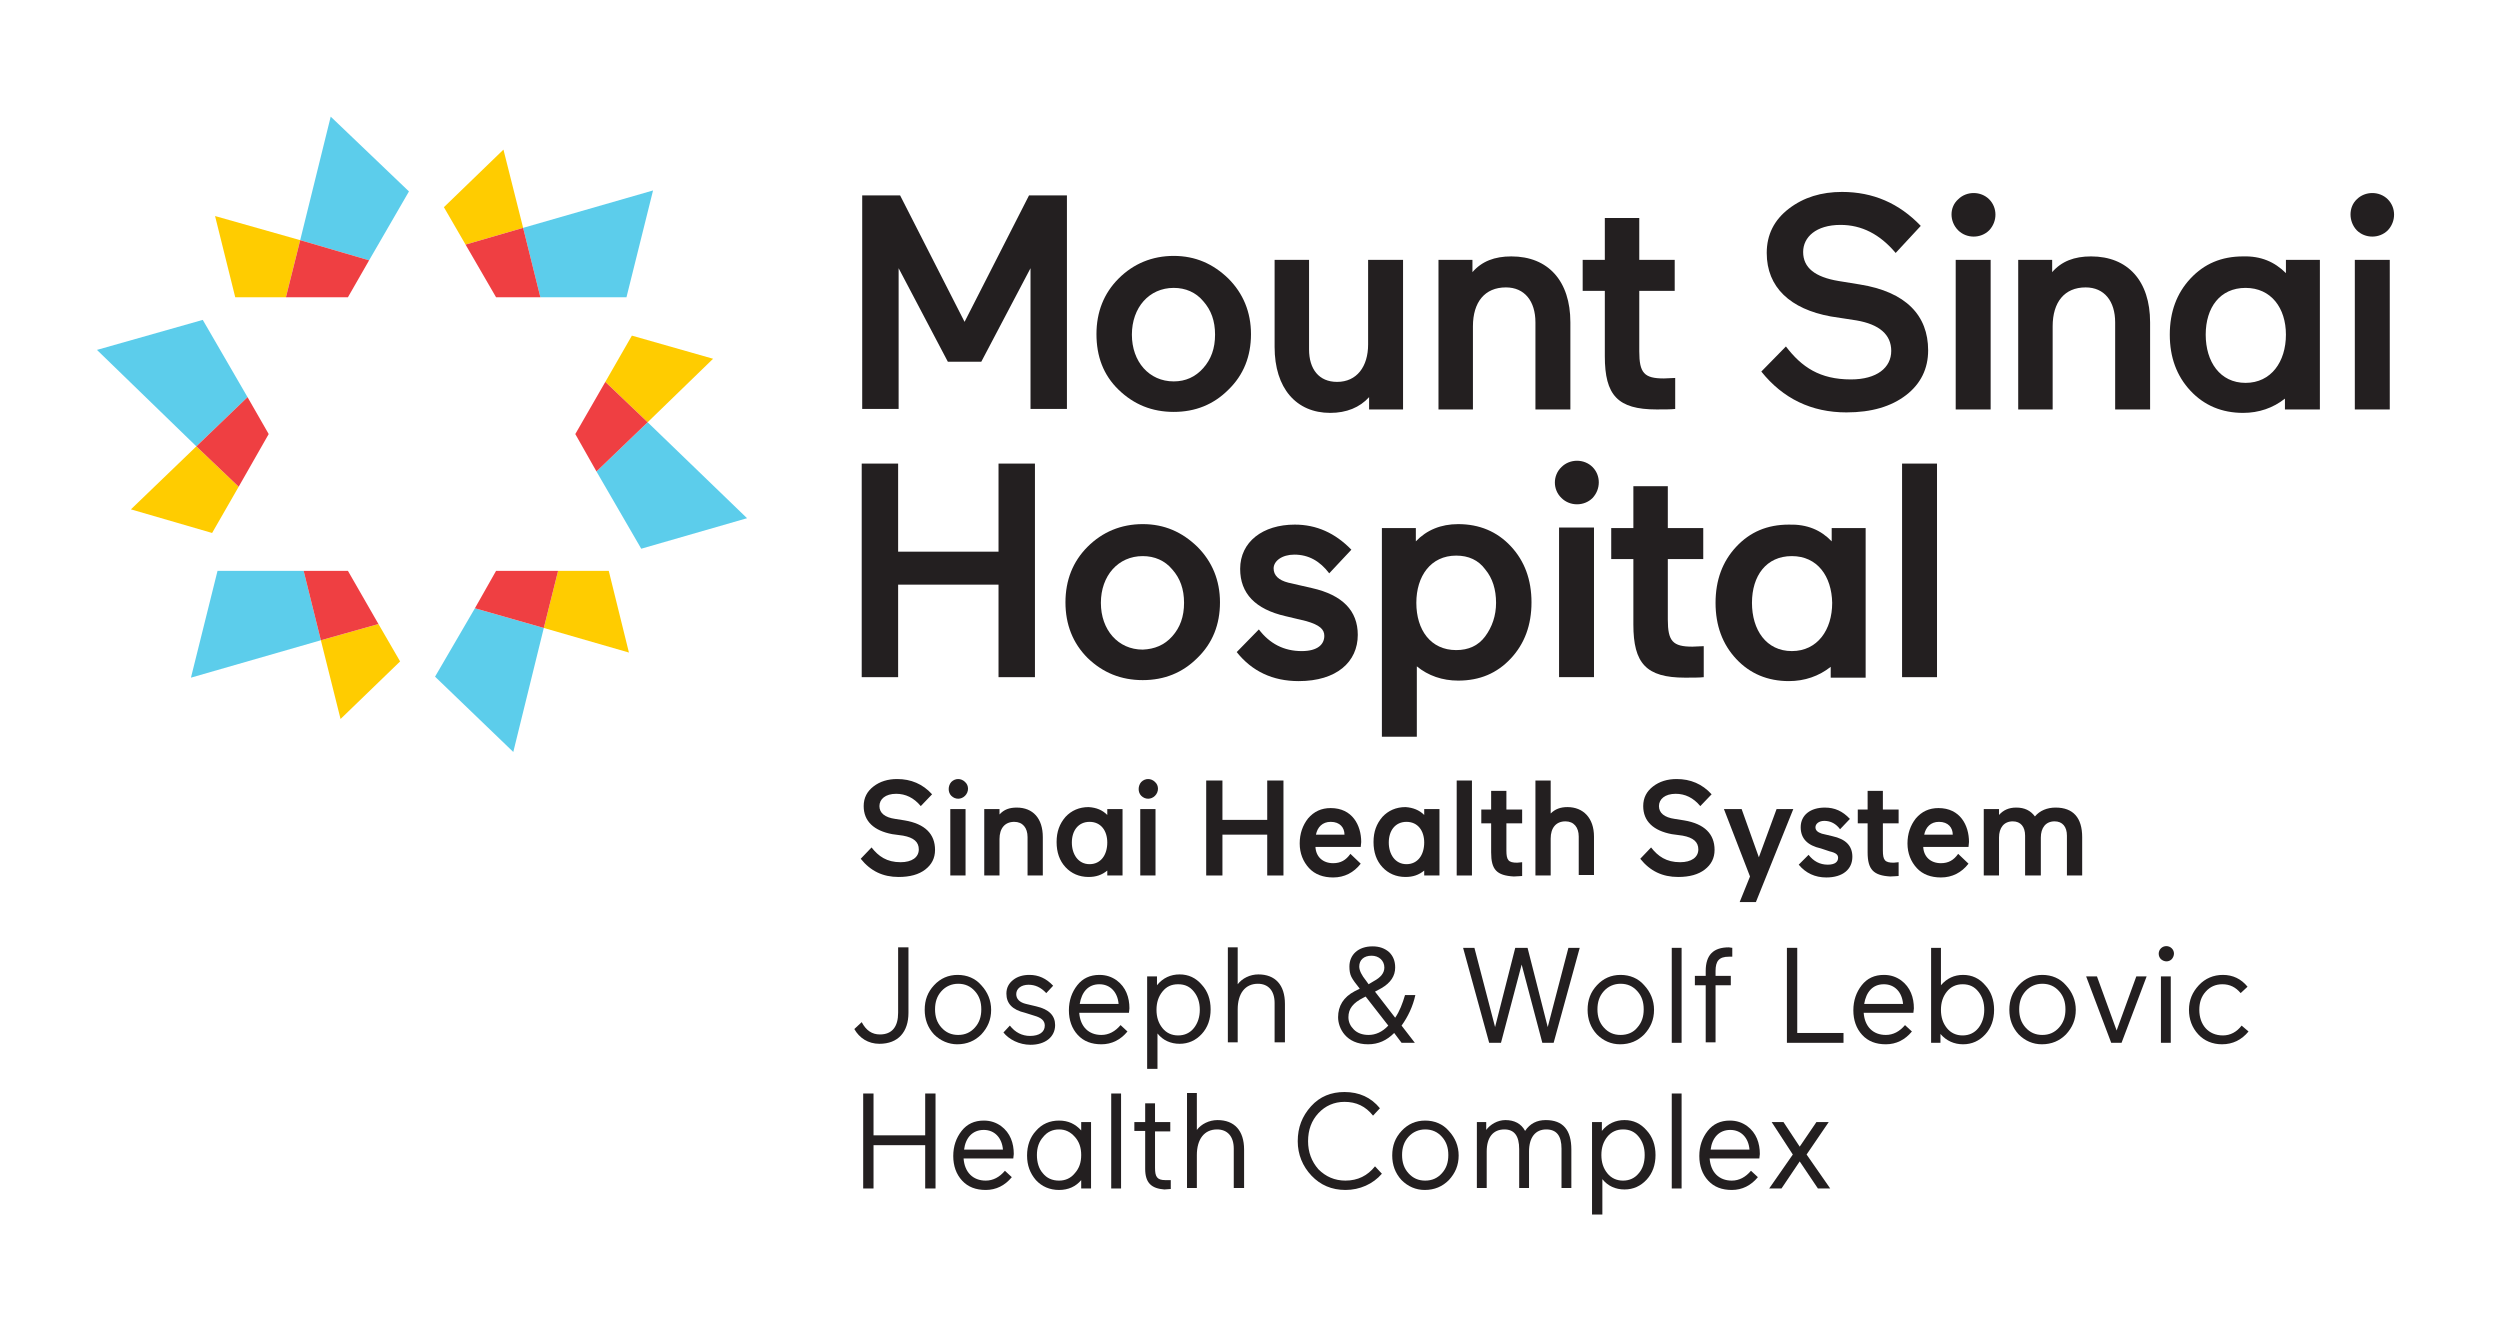<?xml version="1.0" encoding="utf-8"?>
<!-- Generator: Adobe Illustrator 21.0.0, SVG Export Plug-In . SVG Version: 6.00 Build 0)  -->
<svg version="1.1" id="Layer_1" xmlns="http://www.w3.org/2000/svg" xmlns:xlink="http://www.w3.org/1999/xlink" x="0px" y="0px"
	 viewBox="0 0 508 270" style="enable-background:new 0 0 508 270;" xml:space="preserve">
<style type="text/css">
	.st0{fill:#FFCC00;}
	.st1{fill:#5CCDEB;}
	.st2{fill:#EF3F42;}
	.st3{fill:#231F20;}
</style>
<g>
	<g>
		<polygon class="st0" points="65.2,130.1 69.2,146.1 81.3,134.4 76.9,126.8 		"/>
		<polygon class="st0" points="131.6,85.8 144.9,72.9 128.4,68.2 123,77.6 		"/>
		<polygon class="st0" points="39.9,90.7 26.6,103.5 43.1,108.3 48.5,98.9 		"/>
		<polygon class="st0" points="106.3,46.3 102.3,30.4 90.2,42.1 94.6,49.7 		"/>
		<polygon class="st1" points="41.2,65 19.7,71.1 39.9,90.7 50.3,80.7 		"/>
		<polygon class="st1" points="127.3,60.4 132.7,38.7 106.3,46.3 109.8,60.4 		"/>
		<polygon class="st1" points="88.4,137.5 104.3,152.8 110.5,127.6 96.5,123.6 		"/>
		<polygon class="st0" points="43.7,43.9 47.8,60.4 58.1,60.4 61,48.8 		"/>
		<polygon class="st1" points="83.1,38.9 67.2,23.7 61,48.8 75,52.9 		"/>
		<polygon class="st1" points="130.3,111.5 151.8,105.3 131.6,85.8 121.2,95.8 		"/>
		<polygon class="st1" points="44.2,116 38.8,137.7 65.2,130.1 61.7,116 		"/>
		<polygon class="st0" points="123.7,116 113.4,116 110.5,127.6 127.8,132.6 		"/>
		<polygon class="st2" points="61,48.8 58.1,60.4 70.7,60.4 75,52.9 		"/>
		<polygon class="st2" points="123,77.6 123,77.6 116.9,88.2 121.2,95.8 131.6,85.8 		"/>
		<polygon class="st2" points="100.8,116 96.5,123.6 110.5,127.6 113.4,116 		"/>
		<polygon class="st2" points="50.3,80.7 39.9,90.7 48.5,98.9 54.6,88.2 		"/>
		<polygon class="st2" points="70.7,116 61.7,116 65.2,130.1 76.9,126.8 		"/>
		<polygon class="st2" points="106.3,46.3 94.6,49.7 100.8,60.4 109.8,60.4 		"/>
	</g>
</g>
<g>
	<path class="st3" d="M192.6,73.5l-10-19v28.6h-7.4V39.7h7.7L196,65.4l13.1-25.7h7.7v43.4h-7.4V54.5l-10,19H192.6z"/>
	<path class="st3" d="M249.6,56.6c3,3,4.6,6.8,4.6,11.3c0,4.5-1.5,8.3-4.6,11.3c-3,3-6.7,4.5-11.1,4.5s-8.1-1.5-11.2-4.5
		s-4.5-6.8-4.5-11.3c0-4.5,1.5-8.3,4.5-11.3c3-3,6.8-4.6,11.2-4.6S246.5,53.6,249.6,56.6z M244.5,74.8c1.6-1.8,2.4-4,2.4-6.8
		c0-2.8-0.8-5-2.4-6.8c-1.5-1.8-3.6-2.7-6-2.7c-5,0-8.5,4-8.5,9.5c0,5.5,3.5,9.5,8.5,9.5C240.9,77.5,242.9,76.6,244.5,74.8z"/>
	<path class="st3" d="M266,52.8v18.2c0,4,2,6.6,5.7,6.6c4,0,6.3-3.1,6.3-7.6V52.8h7.1v30.4h-6.9v-2.5c-1.9,2.1-4.6,3.2-7.9,3.2
		c-6.9,0-11.3-5-11.3-13.4V52.8H266z"/>
	<path class="st3" d="M299.4,83.2h-7.1V52.8h6.9v2.5c1.9-2.2,4.5-3.2,7.9-3.2c7.5,0,12,5,12,13.4v17.7h-7.1V65.5
		c0-4.3-2.2-7.1-6-7.1c-4.3,0-6.7,3-6.7,7.9V83.2z"/>
	<path class="st3" d="M326.1,72.4V59.1h-4.5v-6.3h4.5v-8.5h7v8.5h7.2v6.3h-7.2v12.3c0,4.4,1,5.5,5,5.5l2.3-0.1v6.3
		c-0.9,0.1-2.2,0.1-3.8,0.1C328.7,83.2,326.1,80.3,326.1,72.4z"/>
	<path class="st3" d="M372,64.3c-8.2-1.5-13-5.9-13-12.9c0-3.7,1.5-6.7,4.5-9c3-2.3,6.6-3.4,10.8-3.4c6.3,0,11.6,2.3,16,6.9
		l-5.1,5.5c-3.2-3.8-6.9-5.7-11.2-5.7c-5,0-7.6,2.5-7.6,5.5c0,3.2,2.4,5.1,7.2,5.9l4.3,0.7c9.4,1.5,13.9,6.3,13.9,13.4
		c0,3.7-1.5,6.8-4.5,9.1c-3,2.3-7,3.5-12.1,3.5c-7.1,0-12.9-2.8-17.3-8.3l5-5.1c3.2,4.2,6.9,6.7,13.2,6.7c5.3,0,8.2-2.4,8.2-5.8
		c0-3.3-2.4-5.4-7.1-6.2L372,64.3z"/>
	<path class="st3" d="M397.9,40.5c1.7-1.7,4.6-1.7,6.3,0c1.7,1.7,1.7,4.5,0,6.3c-1.7,1.7-4.6,1.7-6.3,0
		C396.1,45,396.1,42.1,397.9,40.5z M397.4,83.2V52.8h7.1v30.4H397.4z"/>
	<path class="st3" d="M417.2,83.2h-7.1V52.8h6.9v2.5c1.9-2.2,4.5-3.2,7.9-3.2c7.5,0,12,5,12,13.4v17.7h-7.1V65.5
		c0-4.3-2.2-7.1-6-7.1c-4.3,0-6.7,3-6.7,7.9V83.2z"/>
	<path class="st3" d="M464.5,55.5v-2.7h6.9v30.4h-7.1v-2.2c-2.4,1.9-5.3,2.9-8.5,2.9c-4.3,0-7.9-1.5-10.7-4.5
		c-2.8-3-4.2-6.8-4.2-11.4c0-4.6,1.4-8.4,4.2-11.4c2.8-3,6.3-4.5,10.7-4.5C459.4,52,462.2,53.2,464.5,55.5z M456.3,58.5
		c-5.2,0-8.1,4-8.1,9.5c0,5.5,2.9,9.8,8.1,9.8s8.2-4.3,8.2-9.8C464.5,62.6,461.5,58.5,456.3,58.5z"/>
	<path class="st3" d="M478.9,40.5c1.7-1.7,4.6-1.7,6.3,0c1.7,1.7,1.7,4.5,0,6.3c-1.7,1.7-4.6,1.7-6.3,0
		C477.2,45,477.2,42.1,478.9,40.5z M478.5,83.2V52.8h7.1v30.4H478.5z"/>
	<path class="st3" d="M202.9,137.6v-18.8h-20.4v18.8h-7.4V94.2h7.4v17.9h20.4V94.2h7.4v43.4H202.9z"/>
	<path class="st3" d="M243.3,111.1c3,3,4.6,6.8,4.6,11.3c0,4.5-1.5,8.3-4.6,11.3c-3,3-6.7,4.5-11.1,4.5c-4.4,0-8.1-1.5-11.2-4.5
		c-3-3-4.5-6.8-4.5-11.3c0-4.5,1.5-8.3,4.5-11.3c3-3,6.8-4.6,11.2-4.6C236.6,106.5,240.2,108.1,243.3,111.1z M238.2,129.3
		c1.6-1.8,2.4-4,2.4-6.8s-0.8-5-2.4-6.8c-1.5-1.8-3.6-2.7-6-2.7c-5,0-8.5,4-8.5,9.5c0,5.5,3.5,9.5,8.5,9.5
		C234.6,131.9,236.6,131.1,238.2,129.3z"/>
	<path class="st3" d="M261.2,125.2c-6.1-1.4-9.2-4.6-9.2-9.6c0-5.5,4.6-9,11.1-9c4.4,0,8.2,1.7,11.5,5.1l-4.5,4.8
		c-1.9-2.5-4.2-3.8-7.1-3.8c-2.5,0-4.2,1.3-4.2,2.8c0,1.4,1,2.4,3,2.9l4.8,1.1c6.2,1.4,9.3,4.6,9.3,9.5c0,5.5-4.3,9.4-12,9.4
		c-5.3,0-9.5-2-12.6-5.9l4.5-4.6c2.2,2.9,5.1,4.4,8.7,4.4c3.3,0,4.6-1.4,4.6-3.1c0-1.3-0.9-2.2-3.7-3L261.2,125.2z"/>
	<path class="st3" d="M287.9,135.4v14.3h-7.1v-42.4h6.9v2.7c2.2-2.3,5.1-3.5,8.6-3.5c4.3,0,7.9,1.5,10.7,4.5c2.8,3,4.2,6.8,4.2,11.4
		c0,4.6-1.4,8.4-4.2,11.4c-2.8,3-6.3,4.5-10.7,4.5C293.1,138.3,290.2,137.3,287.9,135.4z M301.8,129.3c1.4-1.9,2.2-4.2,2.2-6.8
		c0-2.7-0.7-5-2.2-6.8c-1.4-1.9-3.4-2.8-5.9-2.8c-5.2,0-8.1,4.2-8.1,9.6c0,5.5,2.9,9.6,8.1,9.6C298.4,132.1,300.4,131.2,301.8,129.3
		z"/>
	<path class="st3" d="M317.3,94.9c1.7-1.7,4.6-1.7,6.3,0c1.7,1.7,1.7,4.5,0,6.3c-1.7,1.7-4.6,1.7-6.3,0
		C315.5,99.5,315.5,96.6,317.3,94.9z M316.8,137.6v-30.4h7.1v30.4H316.8z"/>
	<path class="st3" d="M331.9,126.9v-13.3h-4.5v-6.3h4.5v-8.5h7v8.5h7.2v6.3h-7.2v12.3c0,4.4,1,5.5,5,5.5l2.3-0.1v6.3
		c-0.9,0.1-2.2,0.1-3.8,0.1C334.5,137.7,331.9,134.8,331.9,126.9z"/>
	<path class="st3" d="M372.2,110v-2.7h6.9v30.4h-7.1v-2.2c-2.4,1.9-5.3,2.9-8.5,2.9c-4.3,0-7.9-1.5-10.7-4.5
		c-2.8-3-4.2-6.8-4.2-11.4c0-4.6,1.4-8.4,4.2-11.4c2.8-3,6.3-4.5,10.7-4.5C367.2,106.5,370,107.7,372.2,110z M364.1,113
		c-5.2,0-8.1,4-8.1,9.5c0,5.5,2.9,9.8,8.1,9.8c5.2,0,8.2-4.3,8.2-9.8C372.2,117.1,369.3,113,364.1,113z"/>
	<path class="st3" d="M386.5,137.6V94.2h7.1v43.4H386.5z"/>
</g>
<g>
	<path class="st3" d="M175.1,207.7c0.9,1.7,2.1,2.5,3.7,2.5c2.5,0,3.7-1.6,3.7-4.4v-13.3h2.1v13.3c0,3.9-2.1,6.3-5.9,6.3
		c-2.3,0-4.1-1.2-5.1-3L175.1,207.7z"/>
	<path class="st3" d="M189.8,210.2c-1.3-1.4-1.9-3.1-1.9-5c0-2,0.6-3.6,1.9-5c1.3-1.4,2.9-2.1,4.8-2.1c1.9,0,3.6,0.7,4.8,2.1
		c1.3,1.4,2,3.1,2,5c0,2-0.7,3.6-2,5c-1.3,1.3-2.9,2-4.9,2C192.8,212.2,191.1,211.5,189.8,210.2z M198.1,208.8
		c0.9-1,1.3-2.2,1.3-3.7c0-1.5-0.4-2.7-1.3-3.7c-0.9-1-2-1.5-3.4-1.5c-1.3,0-2.5,0.5-3.4,1.5c-0.9,1-1.3,2.2-1.3,3.7
		c0,1.5,0.4,2.7,1.3,3.7c0.9,1,2,1.5,3.4,1.5C196.1,210.3,197.2,209.8,198.1,208.8z"/>
	<path class="st3" d="M208.3,205.8c-2.6-0.6-3.8-1.9-3.8-3.9c0-1.2,0.5-2.1,1.4-2.8c0.9-0.7,2-1,3.3-1c1.8,0,3.4,0.7,4.8,2.2
		l-1.4,1.5c-1.1-1.2-2.3-1.7-3.6-1.7c-1.5,0-2.5,0.8-2.5,1.9c0,1,0.7,1.7,2,2l2.1,0.5c2.6,0.6,3.8,1.9,3.8,3.8c0,2.4-2,4-5,4
		c-2.3,0-4.4-1.1-5.5-2.5l1.3-1.4c1.1,1.4,2.5,2.1,4.1,2.1c1.9,0,3-0.8,3-2.1c0-1-0.7-1.6-2.1-2L208.3,205.8z"/>
	<path class="st3" d="M229.4,205.8h-10.1c0.2,2.8,1.9,4.5,4.5,4.5c1.5,0,2.8-0.7,3.9-2l1.4,1.3c-1.4,1.7-3.2,2.6-5.3,2.6
		c-2,0-3.6-0.6-4.8-1.9c-1.2-1.3-1.8-3-1.8-5c0-2,0.6-3.7,1.7-5.1c1.1-1.4,2.6-2.1,4.5-2.1c1.4,0,2.5,0.4,3.5,1.1
		c1.9,1.4,2.6,3.5,2.6,5.7L229.4,205.8z M219.4,204h7.9c-0.2-2.4-1.7-4-3.9-4C221.1,200,219.8,201.6,219.4,204z"/>
	<path class="st3" d="M235.1,217.2h-2v-18.8h2v1.8c1.2-1.5,2.8-2.2,4.6-2.2c1.8,0,3.3,0.7,4.5,2.1c1.2,1.3,1.8,3,1.8,5
		c0,2-0.6,3.7-1.8,5c-1.2,1.3-2.7,2-4.5,2c-1.8,0-3.4-0.7-4.5-2.1V217.2z M243.8,205.2c0-1.5-0.4-2.7-1.2-3.7
		c-0.8-1-1.8-1.5-3.2-1.5s-2.4,0.5-3.2,1.5c-0.8,1-1.2,2.2-1.2,3.7c0,1.5,0.4,2.7,1.2,3.7c0.8,1,1.9,1.5,3.2,1.5s2.4-0.5,3.2-1.5
		C243.4,207.9,243.8,206.6,243.8,205.2z"/>
	<path class="st3" d="M251.5,192.6v7.4c0.9-1.2,2.5-2,4.2-2c3.4,0,5.4,2.1,5.4,6v7.8h-2.1v-8c0-2.5-1.3-3.9-3.4-3.9
		c-2.6,0-4.1,2-4.1,5.2v6.7h-2v-19.3H251.5z"/>
	<path class="st3" d="M284.8,211.9l-1.5-2c-1.5,1.5-3.2,2.3-5.3,2.3c-4.5,0-6.1-3.3-6.1-5.5c0-2.3,1.1-4.1,3.4-5.3l1-0.5
		c-0.8-1-1.4-1.8-1.7-2.4c-0.3-0.6-0.4-1.3-0.4-2.1c0-2.4,1.8-4.1,4.7-4.1c1.4,0,2.5,0.4,3.4,1.2c0.8,0.8,1.2,1.8,1.2,3.1
		c0,1.7-0.9,3.1-2.8,4.2l-1.3,0.7l4.1,5.3c0.9-1.3,1.5-2.9,2-4.6h2.1c-0.5,2.3-1.5,4.4-2.8,6.2l2.7,3.5H284.8z M282.1,208.4
		l-4.6-5.9l-0.4,0.2c-2.2,1.1-3.1,2.3-3.1,4c0,1,0.4,1.8,1.1,2.5c0.7,0.7,1.7,1.1,3,1.1C279.5,210.3,280.9,209.7,282.1,208.4z
		 M277.6,199.3l0.5,0.7l1-0.6c1.5-0.8,2.2-1.7,2.2-2.8c0-1.4-1.1-2.4-2.6-2.4c-1.6,0-2.5,0.9-2.5,2.2
		C276.2,197.2,276.7,198.2,277.6,199.3z"/>
	<path class="st3" d="M314.5,208.7l4.2-16.1h2.3l-5.3,19.3h-2.3l-4.2-15.9l-4.2,15.9h-2.4l-5.3-19.3h2.3l4.2,16.1l4.1-16.1h2.5
		L314.5,208.7z"/>
	<path class="st3" d="M324.5,210.2c-1.3-1.4-1.9-3.1-1.9-5c0-2,0.6-3.6,1.9-5c1.3-1.4,2.9-2.1,4.8-2.1c1.9,0,3.6,0.7,4.8,2.1
		c1.3,1.4,2,3.1,2,5c0,2-0.7,3.6-2,5c-1.3,1.3-2.9,2-4.9,2C327.4,212.2,325.8,211.5,324.5,210.2z M332.7,208.8
		c0.9-1,1.3-2.2,1.3-3.7c0-1.5-0.4-2.7-1.3-3.7c-0.9-1-2-1.5-3.4-1.5c-1.3,0-2.5,0.5-3.4,1.5c-0.9,1-1.3,2.2-1.3,3.7
		c0,1.5,0.4,2.7,1.3,3.7c0.9,1,2,1.5,3.4,1.5C330.7,210.3,331.9,209.8,332.7,208.8z"/>
	<path class="st3" d="M339.7,211.9v-19.3h2v19.3H339.7z"/>
	<path class="st3" d="M352,192.6v1.8h-0.7c-2,0-2.7,0.9-2.7,2.9v1h3.1v1.9h-3.1v11.6h-2v-11.6h-2.2v-1.9h2.2v-1
		c0-3.3,1.6-4.8,4.7-4.8L352,192.6z"/>
	<path class="st3" d="M363.1,211.9v-19.3h2.1v17.3h9.4v2H363.1z"/>
	<path class="st3" d="M388.8,205.8h-10.1c0.2,2.8,1.9,4.5,4.5,4.5c1.5,0,2.8-0.7,3.9-2l1.4,1.3c-1.4,1.7-3.2,2.6-5.3,2.6
		c-2,0-3.6-0.6-4.8-1.9c-1.2-1.3-1.8-3-1.8-5c0-2,0.6-3.7,1.7-5.1c1.1-1.4,2.6-2.1,4.5-2.1c1.4,0,2.5,0.4,3.5,1.1
		c1.9,1.4,2.6,3.5,2.6,5.7L388.8,205.8z M378.8,204h7.9c-0.2-2.4-1.7-4-3.9-4C380.5,200,379.2,201.6,378.8,204z"/>
	<path class="st3" d="M394.4,211.9h-2v-19.3h2v7.6c1.2-1.4,2.7-2.1,4.5-2.1c1.8,0,3.3,0.7,4.5,2.1c1.2,1.3,1.8,3,1.8,5
		c0,2-0.6,3.7-1.8,5c-1.2,1.3-2.7,2-4.5,2c-1.8,0-3.4-0.7-4.6-2.1V211.9z M403.2,205.2c0-1.5-0.4-2.7-1.2-3.7
		c-0.8-1-1.8-1.5-3.2-1.5c-1.3,0-2.4,0.5-3.2,1.5c-0.8,1-1.2,2.2-1.2,3.7c0,1.5,0.4,2.7,1.2,3.7c0.8,1,1.9,1.5,3.2,1.5
		c1.3,0,2.4-0.5,3.2-1.5C402.8,207.9,403.2,206.6,403.2,205.2z"/>
	<path class="st3" d="M410.2,210.2c-1.3-1.4-1.9-3.1-1.9-5c0-2,0.6-3.6,1.9-5c1.3-1.4,2.9-2.1,4.8-2.1c1.9,0,3.6,0.7,4.8,2.1
		c1.3,1.4,2,3.1,2,5c0,2-0.7,3.6-2,5c-1.3,1.3-2.9,2-4.9,2C413.1,212.2,411.5,211.5,410.2,210.2z M418.4,208.8
		c0.9-1,1.3-2.2,1.3-3.7c0-1.5-0.4-2.7-1.3-3.7c-0.9-1-2-1.5-3.4-1.5c-1.3,0-2.5,0.5-3.4,1.5c-0.9,1-1.3,2.2-1.3,3.7
		c0,1.5,0.4,2.7,1.3,3.7c0.9,1,2,1.5,3.4,1.5C416.4,210.3,417.5,209.8,418.4,208.8z"/>
	<path class="st3" d="M436.2,198.4l-5.1,13.5H429l-5.1-13.5h2.2l4,11l4-11H436.2z"/>
	<path class="st3" d="M439.1,192.7c0.6-0.6,1.6-0.6,2.2,0c0.6,0.6,0.6,1.5,0,2.2c-0.6,0.6-1.5,0.6-2.2,0
		C438.5,194.3,438.5,193.3,439.1,192.7z M439.1,211.9v-13.5h2v13.5H439.1z"/>
	<path class="st3" d="M456.9,209.6c-1.4,1.7-3.2,2.6-5.4,2.6c-1.9,0-3.6-0.7-4.8-2c-1.3-1.4-1.9-3.1-1.9-5c0-2,0.7-3.6,2-5
		c1.3-1.4,3-2.1,4.9-2.1c2,0,3.7,0.8,5,2.4l-1.4,1.3c-1-1.2-2.2-1.8-3.7-1.8c-1.4,0-2.5,0.5-3.4,1.5c-0.9,1-1.3,2.2-1.3,3.7
		c0,3,1.8,5.2,4.8,5.2c1.5,0,2.8-0.7,3.8-2L456.9,209.6z"/>
	<path class="st3" d="M188,241.5v-8.8h-10.5v8.8h-2.1v-19.3h2.1v8.5H188v-8.5h2.1v19.3H188z"/>
	<path class="st3" d="M205.9,235.4h-10.1c0.2,2.8,1.9,4.5,4.5,4.5c1.5,0,2.8-0.7,3.9-2l1.4,1.3c-1.4,1.7-3.2,2.6-5.3,2.6
		c-2,0-3.6-0.6-4.8-1.9c-1.2-1.3-1.8-3-1.8-5c0-2,0.6-3.7,1.7-5.1c1.1-1.4,2.6-2.1,4.5-2.1c1.4,0,2.5,0.4,3.5,1.1
		c1.9,1.4,2.6,3.5,2.6,5.7L205.9,235.4z M195.9,233.6h7.9c-0.2-2.4-1.7-4-3.9-4C197.6,229.6,196.2,231.2,195.9,233.6z"/>
	<path class="st3" d="M219.7,229.7V228h2v13.5h-2v-1.7c-1.1,1.3-2.6,2-4.5,2c-1.9,0-3.5-0.7-4.7-2c-1.2-1.4-1.8-3-1.8-5
		c0-2,0.6-3.7,1.8-5c1.2-1.4,2.8-2.1,4.7-2.1C217.1,227.7,218.5,228.4,219.7,229.7z M211.9,238.4c0.8,1,1.9,1.5,3.3,1.5
		c1.3,0,2.4-0.5,3.2-1.5c0.9-1,1.3-2.2,1.3-3.7c0-1.5-0.4-2.7-1.3-3.7c-0.9-1-1.9-1.5-3.2-1.5c-1.3,0-2.4,0.5-3.2,1.5
		c-0.9,1-1.3,2.2-1.3,3.7C210.7,236.2,211.1,237.5,211.9,238.4z"/>
	<path class="st3" d="M225.8,241.5v-19.3h2v19.3H225.8z"/>
	<path class="st3" d="M232.7,237.5v-7.7h-2.2V228h2.2v-3.8h2v3.8h3.1v1.9h-3.1v7.4c0,1.8,0.4,2.5,2.1,2.5l1.1,0v1.8
		c-0.4,0-0.8,0.1-1.3,0.1C234,241.5,232.7,240.4,232.7,237.5z"/>
	<path class="st3" d="M243.2,222.2v7.4c0.9-1.2,2.5-2,4.2-2c3.4,0,5.4,2.1,5.4,6v7.8h-2.1v-8c0-2.5-1.3-3.9-3.4-3.9
		c-2.6,0-4.1,2-4.1,5.2v6.7h-2v-19.3H243.2z"/>
	<path class="st3" d="M280.8,238.5c-1.8,2.1-4.5,3.3-7.4,3.3c-2.8,0-5.1-1-6.9-2.9c-1.8-1.9-2.8-4.3-2.8-7c0-2.8,0.9-5.1,2.7-7.1
		c1.8-2,4.1-2.9,6.8-2.9c3,0,5.4,1.1,7.2,3.3l-1.4,1.5c-1.5-1.9-3.4-2.8-5.8-2.8c-2.1,0-3.9,0.8-5.3,2.3c-1.4,1.5-2.1,3.4-2.1,5.7
		c0,2.2,0.7,4.1,2.1,5.7c1.5,1.5,3.3,2.3,5.5,2.3c2.5,0,4.5-1,6-2.9L280.8,238.5z"/>
	<path class="st3" d="M284.8,239.8c-1.3-1.4-1.9-3.1-1.9-5c0-2,0.6-3.6,1.9-5c1.3-1.4,2.9-2.1,4.8-2.1c1.9,0,3.6,0.7,4.8,2.1
		c1.3,1.4,2,3.1,2,5c0,2-0.7,3.6-2,5c-1.3,1.3-2.9,2-4.9,2C287.7,241.8,286.1,241.1,284.8,239.8z M293,238.4c0.9-1,1.3-2.2,1.3-3.7
		c0-1.5-0.4-2.7-1.3-3.7c-0.9-1-2-1.5-3.4-1.5c-1.3,0-2.5,0.5-3.4,1.5c-0.9,1-1.3,2.2-1.3,3.7c0,1.5,0.4,2.7,1.3,3.7
		c0.9,1,2,1.5,3.4,1.5C291,239.9,292.1,239.4,293,238.4z"/>
	<path class="st3" d="M302,228v1.6c0.8-1.1,2.3-2,3.9-2c1.8,0,3.2,0.7,4,2.2c1-1.5,2.4-2.2,4.2-2.2c3.5,0,5.2,2,5.2,6v7.8h-2v-8
		c0-2.6-1-3.9-3.1-3.9c-2.2,0-3.5,1.6-3.5,4.5v7.4h-2v-7.9c0-2.7-1-4-3-4c-2.3,0-3.6,1.6-3.6,4.5v7.4h-2V228H302z"/>
	<path class="st3" d="M325.5,246.8h-2V228h2v1.8c1.2-1.5,2.8-2.2,4.6-2.2c1.8,0,3.3,0.7,4.5,2.1c1.2,1.3,1.8,3,1.8,5
		c0,2-0.6,3.7-1.8,5c-1.2,1.3-2.7,2-4.5,2c-1.8,0-3.4-0.7-4.5-2.1V246.8z M334.2,234.7c0-1.5-0.4-2.7-1.2-3.7
		c-0.8-1-1.8-1.5-3.2-1.5c-1.3,0-2.4,0.5-3.2,1.5s-1.2,2.2-1.2,3.7c0,1.5,0.4,2.7,1.2,3.7c0.8,1,1.9,1.5,3.2,1.5
		c1.3,0,2.4-0.5,3.2-1.5C333.8,237.5,334.2,236.2,334.2,234.7z"/>
	<path class="st3" d="M339.7,241.5v-19.3h2v19.3H339.7z"/>
	<path class="st3" d="M357.5,235.4h-10.1c0.2,2.8,1.9,4.5,4.5,4.5c1.5,0,2.8-0.7,3.9-2l1.4,1.3c-1.4,1.7-3.2,2.6-5.3,2.6
		c-2,0-3.6-0.6-4.8-1.9c-1.2-1.3-1.8-3-1.8-5c0-2,0.6-3.7,1.7-5.1c1.1-1.4,2.6-2.1,4.5-2.1c1.4,0,2.5,0.4,3.5,1.1
		c1.9,1.4,2.6,3.5,2.6,5.7L357.5,235.4z M347.6,233.6h7.9c-0.2-2.4-1.7-4-3.9-4C349.3,229.6,347.9,231.2,347.6,233.6z"/>
	<path class="st3" d="M362.4,228l3.3,5l3.4-5h2.5l-4.5,6.6l4.8,6.9h-2.5l-3.7-5.5l-3.7,5.5h-2.5l4.8-6.9L360,228H362.4z"/>
</g>
<g>
	<path class="st3" d="M181.3,169.5c-3.7-0.7-5.8-2.6-5.8-5.7c0-1.7,0.7-3,2-4c1.3-1,2.9-1.5,4.8-1.5c2.8,0,5.2,1,7.1,3.1l-2.3,2.4
		c-1.4-1.7-3.1-2.5-5-2.5c-2.2,0-3.4,1.1-3.4,2.5c0,1.4,1.1,2.3,3.2,2.6l1.9,0.3c4.2,0.7,6.2,2.8,6.2,6c0,1.7-0.7,3-2,4
		c-1.3,1-3.1,1.5-5.4,1.5c-3.2,0-5.7-1.2-7.7-3.7l2.2-2.3c1.4,1.8,3.1,3,5.9,3c2.3,0,3.7-1,3.7-2.6c0-1.5-1-2.4-3.2-2.8L181.3,169.5
		z"/>
	<path class="st3" d="M193.3,158.9c0.8-0.8,2-0.8,2.8,0c0.8,0.7,0.8,2,0,2.8c-0.8,0.8-2,0.8-2.8,0
		C192.6,161,192.6,159.7,193.3,158.9z M193.1,177.9v-13.5h3.1v13.5H193.1z"/>
	<path class="st3" d="M203.1,177.9h-3.1v-13.5h3.1v1.1c0.9-1,2-1.4,3.5-1.4c3.3,0,5.3,2.2,5.3,6v7.8h-3.1v-7.8c0-1.9-1-3.1-2.7-3.1
		c-1.9,0-3,1.3-3,3.5V177.9z"/>
	<path class="st3" d="M225,165.6v-1.2h3.1v13.5H225v-1c-1.1,0.9-2.3,1.3-3.8,1.3c-1.9,0-3.5-0.7-4.7-2c-1.2-1.3-1.8-3-1.8-5.1
		s0.6-3.7,1.8-5.1c1.2-1.3,2.8-2,4.7-2C222.8,164.1,224,164.6,225,165.6z M221.4,167c-2.3,0-3.6,1.8-3.6,4.2c0,2.4,1.3,4.4,3.6,4.4
		c2.3,0,3.6-1.9,3.6-4.4C225,168.8,223.7,167,221.4,167z"/>
	<path class="st3" d="M231.9,158.9c0.8-0.8,2-0.8,2.8,0c0.8,0.7,0.8,2,0,2.8c-0.8,0.8-2,0.8-2.8,0
		C231.2,161,231.2,159.7,231.9,158.9z M231.7,177.9v-13.5h3.1v13.5H231.7z"/>
	<path class="st3" d="M257.5,177.9v-8.3h-9.1v8.3h-3.3v-19.3h3.3v8h9.1v-8h3.3v19.3H257.5z"/>
	<path class="st3" d="M276.5,172.1h-9.2c0.1,2,1.5,3.3,3.6,3.3c1.5,0,2.6-0.6,3.5-1.9l2.1,2c-1.4,1.8-3.3,2.8-5.6,2.8
		c-2,0-3.7-0.6-4.9-1.9c-1.2-1.3-1.9-3-1.9-5c0-2,0.6-3.7,1.7-5.1c1.2-1.4,2.7-2.1,4.6-2.1c4.4,0,6.2,3.5,6.2,6.9L276.5,172.1z
		 M267.4,169.6h5.8c0-1.4-0.9-2.6-2.8-2.6C268.7,167,267.7,168.1,267.4,169.6z"/>
	<path class="st3" d="M289.4,165.6v-1.2h3.1v13.5h-3.1v-1c-1.1,0.9-2.3,1.3-3.8,1.3c-1.9,0-3.5-0.7-4.7-2c-1.2-1.3-1.8-3-1.8-5.1
		s0.6-3.7,1.8-5.1c1.2-1.3,2.8-2,4.7-2C287.1,164.1,288.4,164.6,289.4,165.6z M285.8,167c-2.3,0-3.6,1.8-3.6,4.2
		c0,2.4,1.3,4.4,3.6,4.4c2.3,0,3.6-1.9,3.6-4.4C289.4,168.8,288.1,167,285.8,167z"/>
	<path class="st3" d="M296,177.9v-19.3h3.1v19.3H296z"/>
	<path class="st3" d="M303,173.2v-5.9h-2v-2.8h2v-3.8h3.1v3.8h3.2v2.8h-3.2v5.5c0,2,0.4,2.5,2.2,2.5l1-0.1v2.8c-0.4,0-1,0.1-1.7,0.1
		C304.1,177.9,303,176.7,303,173.2z"/>
	<path class="st3" d="M315.1,177.9h-3.1v-19.3h3.1v6.7c0.9-0.9,2-1.3,3.4-1.3c3.2,0,5.4,2.2,5.4,6v7.8h-3.1v-7.8
		c0-1.9-1-3.1-2.7-3.1c-1.9,0-3,1.3-3,3.5V177.9z"/>
	<path class="st3" d="M339.7,169.5c-3.7-0.7-5.8-2.6-5.8-5.7c0-1.7,0.7-3,2-4c1.3-1,2.9-1.5,4.8-1.5c2.8,0,5.2,1,7.1,3.1l-2.3,2.4
		c-1.4-1.7-3.1-2.5-5-2.5c-2.2,0-3.4,1.1-3.4,2.5c0,1.4,1.1,2.3,3.2,2.6l1.9,0.3c4.2,0.7,6.2,2.8,6.2,6c0,1.7-0.7,3-2,4
		c-1.3,1-3.1,1.5-5.4,1.5c-3.2,0-5.7-1.2-7.7-3.7l2.2-2.3c1.4,1.8,3.1,3,5.9,3c2.3,0,3.7-1,3.7-2.6c0-1.5-1-2.4-3.2-2.8L339.7,169.5
		z"/>
	<path class="st3" d="M356.8,183.3h-3.3l2.1-5.2l-5.3-13.7h3.6l3.5,9.8l3.6-9.8h3.4L356.8,183.3z"/>
	<path class="st3" d="M370,172.4c-2.7-0.6-4.1-2-4.1-4.3c0-2.5,2-4,4.9-4c2,0,3.6,0.7,5.1,2.3l-2,2.1c-0.8-1.1-1.9-1.7-3.2-1.7
		c-1.1,0-1.8,0.6-1.8,1.3c0,0.6,0.4,1,1.3,1.3l2.1,0.5c2.8,0.6,4.1,2,4.1,4.2c0,2.5-1.9,4.2-5.3,4.2c-2.3,0-4.2-0.9-5.6-2.6l2-2
		c1,1.3,2.3,2,3.9,2c1.5,0,2.1-0.6,2.1-1.4c0-0.6-0.4-1-1.7-1.3L370,172.4z"/>
	<path class="st3" d="M379.5,173.2v-5.9h-2v-2.8h2v-3.8h3.1v3.8h3.2v2.8h-3.2v5.5c0,2,0.4,2.5,2.2,2.5l1-0.1v2.8
		c-0.4,0-1,0.1-1.7,0.1C380.7,177.9,379.5,176.7,379.5,173.2z"/>
	<path class="st3" d="M400,172.1h-9.2c0.1,2,1.5,3.3,3.6,3.3c1.5,0,2.6-0.6,3.5-1.9l2.1,2c-1.4,1.8-3.3,2.8-5.6,2.8
		c-2,0-3.7-0.6-4.9-1.9c-1.2-1.3-1.9-3-1.9-5c0-2,0.6-3.7,1.7-5.1c1.2-1.4,2.7-2.1,4.6-2.1c4.4,0,6.2,3.5,6.2,6.9L400,172.1z
		 M391,169.6h5.8c0-1.4-0.9-2.6-2.8-2.6C392.3,167,391.3,168.1,391,169.6z"/>
	<path class="st3" d="M411.5,177.9v-8.1c0-1.8-0.9-2.9-2.5-2.9c-1.8,0-2.8,1.3-2.8,3.3v7.7h-3.1v-13.5h3.1v1.2c0.9-1,2-1.5,3.5-1.5
		c1.7,0,2.9,0.6,3.8,1.8c1-1.2,2.5-1.8,4.2-1.8c3.6,0,5.4,2.1,5.4,6v7.8h-3.1v-8.1c0-1.8-0.9-2.9-2.5-2.9c-1.8,0-2.8,1.3-2.8,3.3
		v7.7H411.5z"/>
</g>
<g>
</g>
<g>
</g>
<g>
</g>
<g>
</g>
<g>
</g>
<g>
</g>
<g>
</g>
<g>
</g>
<g>
</g>
<g>
</g>
<g>
</g>
<g>
</g>
<g>
</g>
<g>
</g>
<g>
</g>
</svg>
